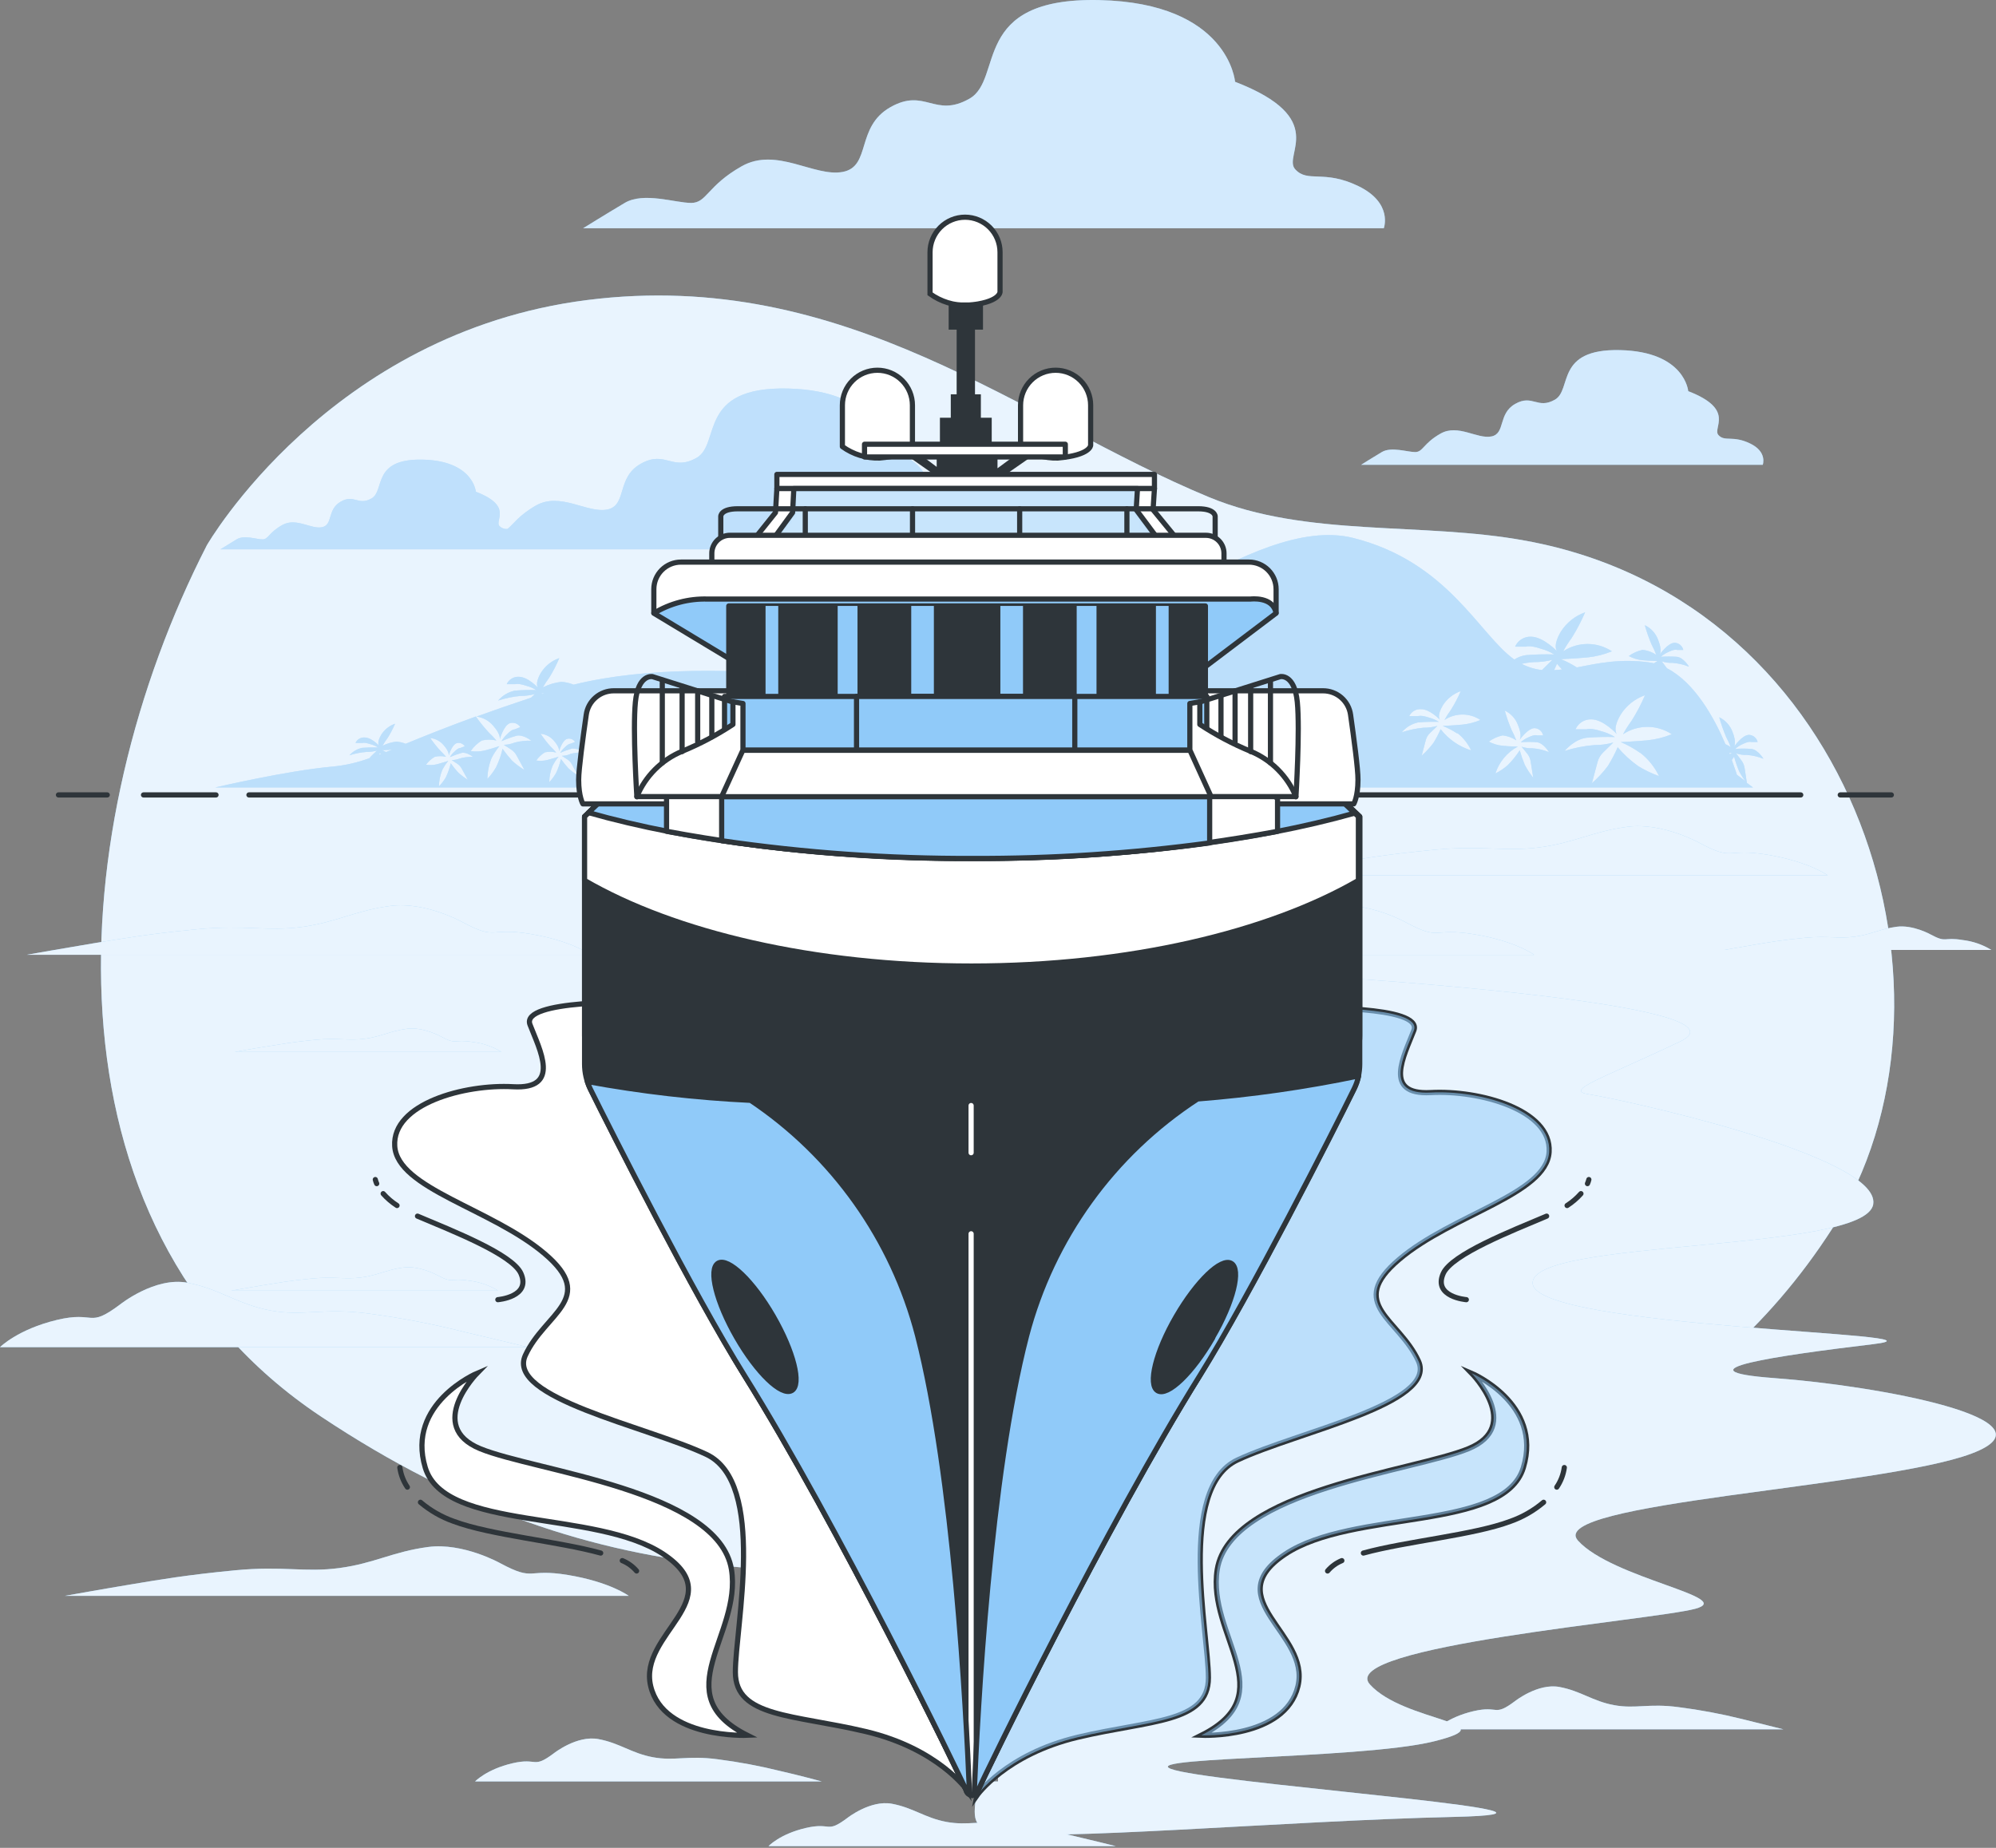 <svg xmlns="http://www.w3.org/2000/svg" width="432" height="400" viewBox="0 0 432 400" fill="none"><rect x="0" y="0" width="432" height="400" fill="#808080" stroke="none"/><path d="M69.42 306.595C131.48 347.945 181.09 341.755 251.7 336.315C322.31 330.875 369.17 308.565 396.57 265.935C428.2 216.695 402.9 130.455 330.34 117.075C307.66 112.875 283 116.445 261.73 107.645C221.14 90.845 183.03 57.885 127.12 64.945C71.21 72.005 44.77 118.035 44.77 118.035C13.77 178.525 7.35 265.245 69.42 306.595Z" fill="#90CAF9"></path><path opacity="0.8" d="M69.42 306.595C131.48 347.945 181.09 341.755 251.7 336.315C322.31 330.875 369.17 308.565 396.57 265.935C428.2 216.695 402.9 130.455 330.34 117.075C307.66 112.875 283 116.445 261.73 107.645C221.14 90.845 183.03 57.885 127.12 64.945C71.21 72.005 44.77 118.035 44.77 118.035C13.77 178.525 7.35 265.245 69.42 306.595Z" fill="white"></path><path d="M384.16 298.325C362.06 296.695 384.98 293.415 405.43 290.965C425.88 288.515 332.54 287.685 331.72 277.855C330.9 268.025 403.79 271.305 405.43 260.665C407.07 250.025 349.73 237.725 344 236.905C338.27 236.085 346.46 233.625 363.66 225.445C380.86 217.265 288.31 211.525 288.31 211.525C288.31 211.525 229.43 208.295 216 214.525V385.635H211.75C210.63 393.215 209.88 395.435 215.45 396.585C226.03 398.745 278.52 394.125 314.55 393.305C350.58 392.485 271.14 386.755 255.55 383.475C239.96 380.195 294.05 381.015 310.4 376.935C326.75 372.855 303.85 372.835 296.48 364.615C289.11 356.395 357.91 350.695 366.92 348.245C375.93 345.795 348.92 341.685 341.53 333.495C334.14 325.305 407.05 322.025 426.7 314.655C446.35 307.285 406.29 299.945 384.16 298.325Z" fill="#90CAF9"></path><path d="M114.77 202.165C105.69 200.655 107.72 203.675 100.15 199.635C100.15 199.635 92.09 195.105 84.48 196.105C76.87 197.105 72.88 199.635 65.32 200.655C57.76 201.675 53.22 200.145 42.65 201.155C32.08 202.165 26.52 203.155 20.46 204.155C14.4 205.155 5.84 206.675 5.84 206.675H127.84C127.84 206.675 123.85 203.675 114.77 202.165Z" fill="#90CAF9"></path><path d="M382.51 185.015C373.43 183.505 375.44 186.525 367.89 182.495C367.89 182.495 359.82 177.965 352.22 178.975C344.62 179.985 340.62 182.495 333.06 183.445C325.5 184.395 320.96 182.945 310.38 183.955C299.8 184.965 294.25 185.955 288.2 186.955C282.15 187.955 273.58 189.485 273.58 189.485H395.58C395.58 189.485 391.57 186.525 382.51 185.015Z" fill="#90CAF9"></path><path d="M122.93 340.935C113.86 339.425 115.88 342.445 108.31 338.405C108.31 338.405 100.25 333.865 92.64 334.875C85.03 335.885 81.05 338.405 73.48 339.425C65.91 340.445 61.38 338.905 50.81 339.925C40.24 340.945 34.68 341.925 28.62 342.925C22.56 343.925 14.07 345.445 14.07 345.445H136.07C136.07 345.445 132.05 342.445 122.93 340.935Z" fill="#90CAF9"></path><path d="M100.57 288.345C93.727 286.607 86.789 285.272 79.79 284.345C69.87 283.015 65.63 285.005 58.52 283.675C51.41 282.345 47.66 279.035 40.61 277.675C33.56 276.315 26 282.365 26 282.365C18.91 287.675 20.8 283.685 12.31 285.725C3.82 287.765 0 291.615 0 291.615H114.26C114.26 291.615 106.24 289.665 100.57 288.345Z" fill="#90CAF9"></path><path d="M169 383.395C164.494 382.274 159.926 381.416 155.32 380.825C148.8 379.945 146.01 381.255 141.32 380.385C136.63 379.515 134.17 377.325 129.51 376.455C124.85 375.585 119.89 379.515 119.89 379.515C115.23 383.005 116.47 380.385 110.89 381.695C105.31 383.005 102.82 385.625 102.82 385.625H177.87C177.87 385.625 172.65 384.215 169 383.395Z" fill="#90CAF9"></path><path d="M218.85 394.825C212.32 393.945 209.53 395.255 204.85 394.385C200.17 393.515 197.69 391.325 193.04 390.455C188.39 389.585 183.41 393.515 183.41 393.515C178.75 397.005 180.05 394.385 174.41 395.695C168.77 397.005 166.34 399.625 166.34 399.625H241.49C241.49 399.625 236.2 398.315 232.49 397.445C227.998 396.307 223.444 395.432 218.85 394.825Z" fill="#90CAF9"></path><path d="M363.32 369.545C356.81 368.665 354.01 369.975 349.32 369.105C344.63 368.235 342.18 366.045 337.52 365.175C332.86 364.305 327.9 368.235 327.9 368.235C323.24 371.725 324.48 369.105 318.9 370.415C313.32 371.725 310.83 374.345 310.83 374.345H386L377 372.105C372.493 370.988 367.926 370.133 363.32 369.545Z" fill="#90CAF9"></path><path d="M216 206.695H332.06C332.06 206.695 328.06 203.695 318.96 202.225C309.86 200.755 311.9 203.735 304.34 199.695C304.34 199.695 296.27 195.155 288.67 196.165C281.07 197.175 277.07 199.695 269.52 200.705C261.97 201.715 257.42 200.205 246.83 201.215C236.24 202.225 230.7 203.215 224.65 204.215C221.92 204.665 218.65 205.215 215.96 205.695L216 206.695Z" fill="#90CAF9"></path><path d="M390.62 203.005C385.62 203.485 382.98 203.955 380.11 204.435C377.24 204.915 373.19 205.635 373.19 205.635H431C429.108 204.475 426.985 203.742 424.78 203.485C420.48 202.765 421.42 204.205 417.85 202.285C417.85 202.285 414.04 200.135 410.46 200.615C406.88 201.095 404.97 202.285 401.39 202.765C397.81 203.245 395.66 202.525 390.62 203.005Z" fill="#90CAF9"></path><path d="M94.67 276.055C94.67 276.055 90.86 273.905 87.28 274.375C83.7 274.845 81.78 276.055 78.2 276.525C74.62 276.995 72.47 276.285 67.45 276.765C62.43 277.245 59.82 277.765 56.95 278.205L50 279.385H107.8C105.91 278.227 103.791 277.493 101.59 277.235C97.35 276.525 98.26 277.955 94.67 276.055Z" fill="#90CAF9"></path><path d="M102.35 225.565C98.05 224.855 99 226.285 95.44 224.375C95.44 224.375 91.61 222.225 88.04 222.705C84.47 223.185 82.54 224.375 78.96 224.855C75.38 225.335 73.23 224.605 68.21 225.085C63.19 225.565 60.58 226.085 57.71 226.525C54.84 226.965 50.78 227.715 50.78 227.715H108.54C106.656 226.56 104.545 225.827 102.35 225.565Z" fill="#90CAF9"></path><g opacity="0.8"><path d="M384.16 298.325C362.06 296.695 384.98 293.415 405.43 290.965C425.88 288.515 332.54 287.685 331.72 277.855C330.9 268.025 403.79 271.305 405.43 260.665C407.07 250.025 349.73 237.725 344 236.905C338.27 236.085 346.46 233.625 363.66 225.445C380.86 217.265 288.31 211.525 288.31 211.525C288.31 211.525 229.43 208.295 216 214.525V385.635H211.75C210.63 393.215 209.88 395.435 215.45 396.585C226.03 398.745 278.52 394.125 314.55 393.305C350.58 392.485 271.14 386.755 255.55 383.475C239.96 380.195 294.05 381.015 310.4 376.935C326.75 372.855 303.85 372.835 296.48 364.615C289.11 356.395 357.91 350.695 366.92 348.245C375.93 345.795 348.92 341.685 341.53 333.495C334.14 325.305 407.05 322.025 426.7 314.655C446.35 307.285 406.29 299.945 384.16 298.325Z" fill="white"></path><path d="M114.77 202.165C105.69 200.655 107.72 203.675 100.15 199.635C100.15 199.635 92.09 195.105 84.48 196.105C76.87 197.105 72.88 199.635 65.32 200.655C57.76 201.675 53.22 200.145 42.65 201.155C32.08 202.165 26.52 203.155 20.46 204.155C14.4 205.155 5.84 206.675 5.84 206.675H127.84C127.84 206.675 123.85 203.675 114.77 202.165Z" fill="white"></path><path d="M382.51 185.015C373.43 183.505 375.44 186.525 367.89 182.495C367.89 182.495 359.82 177.965 352.22 178.975C344.62 179.985 340.62 182.495 333.06 183.445C325.5 184.395 320.96 182.945 310.38 183.955C299.8 184.965 294.25 185.955 288.2 186.955C282.15 187.955 273.58 189.485 273.58 189.485H395.58C395.58 189.485 391.57 186.525 382.51 185.015Z" fill="white"></path><path d="M122.93 340.935C113.86 339.425 115.88 342.445 108.31 338.405C108.31 338.405 100.25 333.865 92.64 334.875C85.03 335.885 81.05 338.405 73.48 339.425C65.91 340.445 61.38 338.905 50.81 339.925C40.24 340.945 34.68 341.925 28.62 342.925C22.56 343.925 14.07 345.445 14.07 345.445H136.07C136.07 345.445 132.05 342.445 122.93 340.935Z" fill="white"></path><path d="M100.57 288.345C93.727 286.607 86.789 285.272 79.79 284.345C69.87 283.015 65.63 285.005 58.52 283.675C51.41 282.345 47.66 279.035 40.61 277.675C33.56 276.315 26 282.365 26 282.365C18.91 287.675 20.8 283.685 12.31 285.725C3.82 287.765 0 291.615 0 291.615H114.26C114.26 291.615 106.24 289.665 100.57 288.345Z" fill="white"></path><path d="M169 383.395C164.494 382.274 159.926 381.416 155.32 380.825C148.8 379.945 146.01 381.255 141.32 380.385C136.63 379.515 134.17 377.325 129.51 376.455C124.85 375.585 119.89 379.515 119.89 379.515C115.23 383.005 116.47 380.385 110.89 381.695C105.31 383.005 102.82 385.625 102.82 385.625H177.87C177.87 385.625 172.65 384.215 169 383.395Z" fill="white"></path><path d="M218.85 394.825C212.32 393.945 209.53 395.255 204.85 394.385C200.17 393.515 197.69 391.325 193.04 390.455C188.39 389.585 183.41 393.515 183.41 393.515C178.75 397.005 180.05 394.385 174.41 395.695C168.77 397.005 166.34 399.625 166.34 399.625H241.49C241.49 399.625 236.2 398.315 232.49 397.445C227.998 396.307 223.444 395.432 218.85 394.825Z" fill="white"></path><path d="M363.32 369.545C356.81 368.665 354.01 369.975 349.32 369.105C344.63 368.235 342.18 366.045 337.52 365.175C332.86 364.305 327.9 368.235 327.9 368.235C323.24 371.725 324.48 369.105 318.9 370.415C313.32 371.725 310.83 374.345 310.83 374.345H386L377 372.105C372.493 370.988 367.926 370.133 363.32 369.545Z" fill="white"></path><path d="M216 206.695H332.06C332.06 206.695 328.06 203.695 318.96 202.225C309.86 200.755 311.9 203.735 304.34 199.695C304.34 199.695 296.27 195.155 288.67 196.165C281.07 197.175 277.07 199.695 269.52 200.705C261.97 201.715 257.42 200.205 246.83 201.215C236.24 202.225 230.7 203.215 224.65 204.215C221.92 204.665 218.65 205.215 215.96 205.695L216 206.695Z" fill="white"></path><path d="M390.62 203.005C385.62 203.485 382.98 203.955 380.11 204.435C377.24 204.915 373.19 205.635 373.19 205.635H431C429.108 204.475 426.985 203.742 424.78 203.485C420.48 202.765 421.42 204.205 417.85 202.285C417.85 202.285 414.04 200.135 410.46 200.615C406.88 201.095 404.97 202.285 401.39 202.765C397.81 203.245 395.66 202.525 390.62 203.005Z" fill="white"></path><path d="M94.67 276.055C94.67 276.055 90.86 273.905 87.28 274.375C83.7 274.845 81.78 276.055 78.2 276.525C74.62 276.995 72.47 276.285 67.45 276.765C62.43 277.245 59.82 277.765 56.95 278.205L50 279.385H107.8C105.91 278.227 103.791 277.493 101.59 277.235C97.35 276.525 98.26 277.955 94.67 276.055Z" fill="white"></path><path d="M102.35 225.565C98.05 224.855 99 226.285 95.44 224.375C95.44 224.375 91.61 222.225 88.04 222.705C84.47 223.185 82.54 224.375 78.96 224.855C75.38 225.335 73.23 224.605 68.21 225.085C63.19 225.565 60.58 226.085 57.71 226.525C54.84 226.965 50.78 227.715 50.78 227.715H108.54C106.656 226.56 104.545 225.827 102.35 225.565Z" fill="white"></path></g><path d="M377.59 166.265C377.506 165.687 377.283 165.138 376.94 164.665L375.75 163.075C376.496 163.332 377.283 163.448 378.07 163.415C379.307 163.504 380.522 163.787 381.67 164.255C381.67 164.255 380.5 162.255 379.02 162.115C377.869 162.025 376.712 162.025 375.56 162.115C376.057 161.66 376.628 161.294 377.25 161.035C378.62 160.375 379.07 160.625 379.07 160.625H380.41C380.311 160.194 380.072 159.809 379.73 159.528C379.388 159.248 378.962 159.088 378.52 159.075C377.03 159.125 375.3 161.645 375.3 161.645C375.3 161.645 375.93 160.805 374.97 158.425C374.458 157.041 373.43 155.908 372.1 155.265C372.504 156.709 372.998 158.125 373.58 159.505C373.965 160.218 374.299 160.956 374.58 161.715C374.217 161.476 373.836 161.266 373.44 161.085C371.03 155.425 366.81 147.745 360.78 144.655L359.66 143.155C360.399 143.409 361.18 143.521 361.96 143.485C363.197 143.574 364.412 143.857 365.56 144.325C365.56 144.325 364.4 142.325 362.91 142.175C361.762 142.095 360.609 142.095 359.46 142.175C359.961 141.723 360.536 141.361 361.16 141.105C362.52 140.435 362.96 140.695 362.96 140.695H364.32C364.223 140.263 363.984 139.874 363.642 139.592C363.3 139.31 362.874 139.149 362.43 139.135C360.93 139.185 359.2 141.715 359.2 141.715C359.2 141.715 359.83 140.865 358.87 138.495C358.363 137.104 357.328 135.969 355.99 135.335C356.389 136.767 356.884 138.17 357.47 139.535C357.851 140.25 358.185 140.988 358.47 141.745C357.588 141.155 356.576 140.787 355.52 140.675C354.436 140.903 353.413 141.36 352.52 142.015C353.451 142.51 354.471 142.816 355.52 142.915C357.16 143.055 358.74 143.085 358.74 143.085C358.48 143.235 358.21 143.405 357.96 143.585C357.64 143.515 357.32 143.445 356.96 143.395C350.64 142.495 345.67 143.625 341.28 144.475C340.184 143.775 339.026 143.176 337.82 142.685C337.82 142.685 340.7 142.575 343.6 142.305C345.412 142.123 347.187 141.678 348.87 140.985C347.306 139.954 345.474 139.404 343.6 139.404C341.727 139.404 339.894 139.954 338.33 140.985C338.873 139.975 339.488 139.006 340.17 138.085C341.28 136.317 342.25 134.465 343.07 132.545C340.888 133.317 339.031 134.805 337.8 136.765C335.95 139.925 337.01 140.985 337.01 140.985C337.01 140.985 334 137.825 331.35 137.825C330.629 137.797 329.915 137.987 329.303 138.371C328.691 138.754 328.209 139.314 327.92 139.975H330.29C330.29 139.975 331.09 139.615 333.46 140.415C334.492 140.679 335.477 141.101 336.38 141.665C334.349 141.605 332.316 141.656 330.29 141.815C329.383 141.937 328.515 142.262 327.75 142.765C320.14 137.395 313.44 121.595 292.82 116.435C271.18 111.075 238.07 142.435 217.98 147.105C198.98 151.345 156.88 140.175 124.15 148.205C123.308 147.863 122.417 147.657 121.51 147.595C120.117 147.75 118.762 148.153 117.51 148.785C117.924 148.041 118.389 147.326 118.9 146.645C119.725 145.307 120.444 143.906 121.05 142.455C119.385 143.034 117.971 144.172 117.05 145.675C115.65 148.065 116.45 148.895 116.45 148.895C116.45 148.895 114.3 146.505 112.26 146.505C111.718 146.481 111.18 146.62 110.718 146.906C110.256 147.191 109.891 147.609 109.67 148.105H111.46C111.46 148.105 112.07 147.835 113.86 148.435C114.638 148.631 115.381 148.949 116.06 149.375C114.526 149.335 112.991 149.375 111.46 149.495C110.04 149.783 108.758 150.54 107.82 151.645C109.391 151.132 111.015 150.797 112.66 150.645C113.708 150.654 114.751 150.516 115.76 150.235L114.94 151.025C110.47 152.515 106.57 153.865 103.13 155.115C104.549 155.301 105.845 156.015 106.76 157.115C108.48 159.065 108.17 160.065 108.17 160.065C108.17 160.065 108.95 157.115 110.32 156.555C110.741 156.423 111.194 156.434 111.608 156.586C112.022 156.738 112.375 157.022 112.61 157.395L111.37 157.895C111.37 157.895 110.86 157.795 109.8 158.895C109.3 159.339 108.878 159.863 108.55 160.445C109.598 159.977 110.677 159.582 111.78 159.265C113.23 158.915 115 160.345 115 160.345C113.759 160.29 112.517 160.432 111.32 160.765C110.595 161.058 109.822 161.214 109.04 161.225L110.69 162.295C111.174 162.626 111.566 163.073 111.83 163.595L113.51 166.675C112.558 166.096 111.664 165.427 110.84 164.675C110.101 163.856 109.41 162.995 108.77 162.095C108.453 163.478 107.98 164.82 107.36 166.095C106.839 167.004 106.212 167.846 105.49 168.605C105.509 167.048 105.821 165.507 106.41 164.065C106.875 163.151 107.442 162.292 108.1 161.505C108.1 161.505 106.56 162.025 104.96 162.445C103.953 162.697 102.906 162.744 101.88 162.585C102.508 161.659 103.326 160.879 104.28 160.295C105.319 160.045 106.402 160.045 107.44 160.295C106.923 159.679 106.369 159.094 105.78 158.545C104.772 157.461 103.84 156.308 102.99 155.095C96.38 157.505 91.57 159.455 87.79 161.005C87.154 160.741 86.478 160.586 85.79 160.545C84.745 160.657 83.728 160.959 82.79 161.435C83.111 160.866 83.468 160.318 83.86 159.795C84.491 158.796 85.042 157.75 85.51 156.665C84.264 157.092 83.204 157.936 82.51 159.055C81.44 160.835 82.06 161.435 82.06 161.435C82.06 161.435 80.42 159.645 78.94 159.645C78.525 159.61 78.108 159.706 77.749 159.92C77.391 160.133 77.108 160.453 76.94 160.835H78.37C78.37 160.835 78.82 160.635 80.16 161.085C80.744 161.234 81.301 161.474 81.81 161.795C80.663 161.765 79.515 161.795 78.37 161.885C77.31 162.112 76.352 162.677 75.64 163.495C76.815 163.117 78.03 162.875 79.26 162.775C80.044 162.785 80.825 162.684 81.58 162.475L80.35 163.665C80.212 163.796 80.091 163.944 79.99 164.105C77.362 165.084 74.614 165.706 71.82 165.955C61.9 166.855 46.57 170.465 46.57 170.465H379.42L378.08 169.465L377.59 166.265ZM84.87 162.265L83.56 162.785C83.02 162.515 82.68 162.385 82.68 162.385C82.68 162.385 83.68 162.385 84.87 162.265ZM82.23 162.985L82.44 163.225L82.05 163.375C82.16 163.165 82.23 162.985 82.23 162.985ZM99.54 164.175C98.978 164.405 98.378 164.527 97.77 164.535L99.05 165.385C99.419 165.644 99.721 165.987 99.93 166.385L101.24 168.775C100.499 168.331 99.805 167.812 99.17 167.225C98.59 166.595 98.052 165.927 97.56 165.225C97.312 166.285 96.95 167.314 96.48 168.295C96.066 168.996 95.57 169.644 95 170.225C95.016 169.018 95.257 167.824 95.71 166.705C96.069 165.991 96.508 165.319 97.02 164.705C97.02 164.705 95.82 165.105 94.6 165.435C93.814 165.623 92.999 165.657 92.2 165.535C92.705 164.837 93.353 164.254 94.1 163.825C94.903 163.635 95.738 163.635 96.54 163.825C96.14 163.348 95.712 162.894 95.26 162.465C94.489 161.607 93.771 160.702 93.11 159.755C94.25 159.874 95.298 160.434 96.03 161.315C97.36 162.825 97.11 163.615 97.11 163.615C97.11 163.615 97.72 161.325 98.8 160.885C99.13 160.784 99.484 160.793 99.807 160.912C100.131 161.032 100.406 161.254 100.59 161.545L99.59 161.925C99.59 161.925 99.19 161.855 98.37 162.695C97.972 163.036 97.634 163.442 97.37 163.895C98.188 163.533 99.03 163.229 99.89 162.985C100.97 162.715 102.37 163.835 102.37 163.835C101.394 163.805 100.419 163.927 99.48 164.195L99.54 164.175ZM117.15 150.085H117.82L117.41 150.215L117.15 150.085ZM123.39 163.245C122.825 163.476 122.221 163.602 121.61 163.615L122.9 164.465C123.274 164.719 123.577 165.063 123.78 165.465L125.08 167.855C124.34 167.405 123.647 166.883 123.01 166.295C122.436 165.66 121.898 164.992 121.4 164.295C121.158 165.358 120.799 166.391 120.33 167.375C119.923 168.076 119.437 168.727 118.88 169.315C118.89 168.107 119.131 166.913 119.59 165.795C119.949 165.081 120.389 164.41 120.9 163.795C120.9 163.795 119.7 164.195 118.46 164.515C117.678 164.707 116.867 164.744 116.07 164.625C116.558 163.907 117.196 163.303 117.94 162.855C118.746 162.677 119.583 162.694 120.38 162.905C119.988 162.424 119.564 161.969 119.11 161.545C118.344 160.69 117.639 159.781 117 158.825C118.14 158.944 119.188 159.504 119.92 160.385C121.24 161.895 120.99 162.675 120.99 162.675C120.99 162.675 121.6 160.385 122.69 159.955C123.017 159.855 123.368 159.864 123.689 159.982C124.011 160.099 124.285 160.318 124.47 160.605L123.47 160.995C123.47 160.995 123.09 160.925 122.26 161.755C121.867 162.105 121.53 162.513 121.26 162.965C122.076 162.595 122.918 162.288 123.78 162.045C124.689 161.998 125.58 162.303 126.27 162.895C125.293 162.851 124.315 162.959 123.37 163.215L123.39 163.245ZM337 143.705C337 143.705 337.44 144.235 338.07 144.915C337.49 144.985 336.91 145.025 336.36 145.055C336.74 144.265 336.99 143.685 336.99 143.685L337 143.705ZM332 143.325C333.35 143.334 334.695 143.166 336 142.825L333.8 144.975L333.73 145.045C332.198 144.867 330.711 144.413 329.34 143.705C330.161 143.511 330.998 143.39 331.84 143.345L332 143.325ZM315.48 158.725C316.727 159.72 317.726 160.99 318.4 162.435C315.784 161.614 313.481 160.012 311.8 157.845C311.348 158.883 310.82 159.886 310.22 160.845C309.473 161.834 308.629 162.745 307.7 163.565L308.58 160.235C308.733 159.644 309.048 159.107 309.49 158.685L311.11 157.135C310.133 157.403 309.123 157.534 308.11 157.525C306.501 157.677 304.913 158.012 303.38 158.525C304.291 157.433 305.54 156.676 306.93 156.375C308.424 156.256 309.923 156.216 311.42 156.255C310.758 155.841 310.036 155.531 309.28 155.335C307.53 154.745 306.93 155.015 306.93 155.015H305C305.228 154.533 305.596 154.132 306.057 153.864C306.518 153.596 307.049 153.475 307.58 153.515C309.52 153.515 311.67 155.835 311.67 155.835C311.67 155.835 310.88 155.065 312.25 152.725C313.16 151.277 314.535 150.18 316.15 149.615C315.542 151.033 314.823 152.4 314 153.705C313.493 154.388 313.035 155.107 312.63 155.855C313.783 155.084 315.138 154.672 316.525 154.672C317.912 154.672 319.268 155.084 320.42 155.855C319.18 156.378 317.869 156.715 316.53 156.855C314.38 157.055 312.24 157.135 312.24 157.135C313.334 157.565 314.38 158.108 315.36 158.755L315.48 158.725ZM330.64 163.265C330.985 163.738 331.208 164.287 331.29 164.865L331.83 168.325C331.126 167.461 330.512 166.526 330 165.535C329.576 164.519 329.216 163.477 328.92 162.415C328.159 163.599 327.27 164.695 326.27 165.685C325.474 166.369 324.597 166.953 323.66 167.425C324.462 164.93 326.2 162.843 328.51 161.605C328.51 161.605 326.87 161.605 325.23 161.435C324.18 161.34 323.16 161.034 322.23 160.535C323.124 159.879 324.146 159.419 325.23 159.185C326.281 159.307 327.288 159.673 328.17 160.255C327.885 159.498 327.551 158.76 327.17 158.045C326.58 156.67 326.082 155.257 325.68 153.815C327.011 154.451 328.041 155.582 328.55 156.965C329.55 159.385 328.88 160.185 328.88 160.185C328.88 160.185 330.62 157.675 332.1 157.615C332.545 157.63 332.973 157.792 333.315 158.076C333.657 158.36 333.895 158.751 333.99 159.185H332.65C332.65 159.185 332.21 158.925 330.83 159.595C330.211 159.855 329.64 160.217 329.14 160.665C330.292 160.575 331.449 160.575 332.6 160.665C334.08 160.815 335.25 162.815 335.25 162.815C334.102 162.347 332.887 162.064 331.65 161.975C330.863 162.006 330.077 161.895 329.33 161.645L330.64 163.265ZM355.06 162.995C356.762 164.331 358.131 166.042 359.06 167.995C357.493 167.436 355.989 166.715 354.57 165.845C352.923 164.672 351.428 163.298 350.12 161.755C349.508 163.171 348.789 164.538 347.97 165.845C346.955 167.191 345.805 168.431 344.54 169.545L345.74 165.035C345.942 164.218 346.368 163.474 346.97 162.885L349.17 160.735C347.836 161.108 346.456 161.294 345.07 161.285C342.882 161.457 340.72 161.883 338.63 162.555C338.63 162.555 340.77 159.965 343.45 159.695C345.473 159.535 347.502 159.485 349.53 159.545C348.629 158.985 347.648 158.563 346.62 158.295C344.24 157.505 343.39 157.865 343.39 157.865H341C341.287 157.204 341.766 156.644 342.377 156.26C342.987 155.876 343.7 155.686 344.42 155.715C347.06 155.715 349.96 158.935 349.96 158.935C349.96 158.935 348.89 157.865 350.75 154.715C351.977 152.747 353.84 151.258 356.03 150.495C355.21 152.417 354.237 154.27 353.12 156.035C352.441 156.959 351.826 157.928 351.28 158.935C352.844 157.899 354.679 157.346 356.555 157.346C358.432 157.346 360.266 157.899 361.83 158.935C360.146 159.627 358.371 160.072 356.56 160.255C353.66 160.515 350.78 160.635 350.78 160.635C352.258 161.257 353.663 162.038 354.97 162.965L355.06 162.995ZM374.86 162.995L374.38 163.285C374.364 163.177 374.323 163.075 374.26 162.985L374.86 162.995ZM374.86 164.475L375.32 163.795C375.611 164.863 375.968 165.912 376.39 166.935C376.778 167.688 377.233 168.404 377.75 169.075L375.92 167.705C375.92 167.705 375.53 166.455 374.81 164.495L374.86 164.475Z" fill="#90CAF9"></path><path opacity="0.4" d="M377.59 166.265C377.506 165.687 377.283 165.138 376.94 164.665L375.75 163.075C376.496 163.332 377.283 163.448 378.07 163.415C379.307 163.504 380.522 163.787 381.67 164.255C381.67 164.255 380.5 162.255 379.02 162.115C377.869 162.025 376.712 162.025 375.56 162.115C376.057 161.66 376.628 161.294 377.25 161.035C378.62 160.375 379.07 160.625 379.07 160.625H380.41C380.311 160.194 380.072 159.809 379.73 159.528C379.388 159.248 378.962 159.088 378.52 159.075C377.03 159.125 375.3 161.645 375.3 161.645C375.3 161.645 375.93 160.805 374.97 158.425C374.458 157.041 373.43 155.908 372.1 155.265C372.504 156.709 372.998 158.125 373.58 159.505C373.965 160.218 374.299 160.956 374.58 161.715C374.217 161.476 373.836 161.266 373.44 161.085C371.03 155.425 366.81 147.745 360.78 144.655L359.66 143.155C360.399 143.409 361.18 143.521 361.96 143.485C363.197 143.574 364.412 143.857 365.56 144.325C365.56 144.325 364.4 142.325 362.91 142.175C361.762 142.095 360.609 142.095 359.46 142.175C359.961 141.723 360.536 141.361 361.16 141.105C362.52 140.435 362.96 140.695 362.96 140.695H364.32C364.223 140.263 363.984 139.874 363.642 139.592C363.3 139.31 362.874 139.149 362.43 139.135C360.93 139.185 359.2 141.715 359.2 141.715C359.2 141.715 359.83 140.865 358.87 138.495C358.363 137.104 357.328 135.969 355.99 135.335C356.389 136.767 356.884 138.17 357.47 139.535C357.851 140.25 358.185 140.988 358.47 141.745C357.588 141.155 356.576 140.787 355.52 140.675C354.436 140.903 353.413 141.36 352.52 142.015C353.451 142.51 354.471 142.816 355.52 142.915C357.16 143.055 358.74 143.085 358.74 143.085C358.48 143.235 358.21 143.405 357.96 143.585C357.64 143.515 357.32 143.445 356.96 143.395C350.64 142.495 345.67 143.625 341.28 144.475C340.184 143.775 339.026 143.176 337.82 142.685C337.82 142.685 340.7 142.575 343.6 142.305C345.412 142.123 347.187 141.678 348.87 140.985C347.306 139.954 345.474 139.404 343.6 139.404C341.727 139.404 339.894 139.954 338.33 140.985C338.873 139.975 339.488 139.006 340.17 138.085C341.28 136.317 342.25 134.465 343.07 132.545C340.888 133.317 339.031 134.805 337.8 136.765C335.95 139.925 337.01 140.985 337.01 140.985C337.01 140.985 334 137.825 331.35 137.825C330.629 137.797 329.915 137.987 329.303 138.371C328.691 138.754 328.209 139.314 327.92 139.975H330.29C330.29 139.975 331.09 139.615 333.46 140.415C334.492 140.679 335.477 141.101 336.38 141.665C334.349 141.605 332.316 141.656 330.29 141.815C329.383 141.937 328.515 142.262 327.75 142.765C320.14 137.395 313.44 121.595 292.82 116.435C271.18 111.075 238.07 142.435 217.98 147.105C198.98 151.345 156.88 140.175 124.15 148.205C123.308 147.863 122.417 147.657 121.51 147.595C120.117 147.75 118.762 148.153 117.51 148.785C117.924 148.041 118.389 147.326 118.9 146.645C119.725 145.307 120.444 143.906 121.05 142.455C119.385 143.034 117.971 144.172 117.05 145.675C115.65 148.065 116.45 148.895 116.45 148.895C116.45 148.895 114.3 146.505 112.26 146.505C111.718 146.481 111.18 146.62 110.718 146.906C110.256 147.191 109.891 147.609 109.67 148.105H111.46C111.46 148.105 112.07 147.835 113.86 148.435C114.638 148.631 115.381 148.949 116.06 149.375C114.526 149.335 112.991 149.375 111.46 149.495C110.04 149.783 108.758 150.54 107.82 151.645C109.391 151.132 111.015 150.797 112.66 150.645C113.708 150.654 114.751 150.516 115.76 150.235L114.94 151.025C110.47 152.515 106.57 153.865 103.13 155.115C104.549 155.301 105.845 156.015 106.76 157.115C108.48 159.065 108.17 160.065 108.17 160.065C108.17 160.065 108.95 157.115 110.32 156.555C110.741 156.423 111.194 156.434 111.608 156.586C112.022 156.738 112.375 157.022 112.61 157.395L111.37 157.895C111.37 157.895 110.86 157.795 109.8 158.895C109.3 159.339 108.878 159.863 108.55 160.445C109.598 159.977 110.677 159.582 111.78 159.265C113.23 158.915 115 160.345 115 160.345C113.759 160.29 112.517 160.432 111.32 160.765C110.595 161.058 109.822 161.214 109.04 161.225L110.69 162.295C111.174 162.626 111.566 163.073 111.83 163.595L113.51 166.675C112.558 166.096 111.664 165.427 110.84 164.675C110.101 163.856 109.41 162.995 108.77 162.095C108.453 163.478 107.98 164.82 107.36 166.095C106.839 167.004 106.212 167.846 105.49 168.605C105.509 167.048 105.821 165.507 106.41 164.065C106.875 163.151 107.442 162.292 108.1 161.505C108.1 161.505 106.56 162.025 104.96 162.445C103.953 162.697 102.906 162.744 101.88 162.585C102.508 161.659 103.326 160.879 104.28 160.295C105.319 160.045 106.402 160.045 107.44 160.295C106.923 159.679 106.369 159.094 105.78 158.545C104.772 157.461 103.84 156.308 102.99 155.095C96.38 157.505 91.57 159.455 87.79 161.005C87.154 160.741 86.478 160.586 85.79 160.545C84.745 160.657 83.728 160.959 82.79 161.435C83.111 160.866 83.468 160.318 83.86 159.795C84.491 158.796 85.042 157.75 85.51 156.665C84.264 157.092 83.204 157.936 82.51 159.055C81.44 160.835 82.06 161.435 82.06 161.435C82.06 161.435 80.42 159.645 78.94 159.645C78.525 159.61 78.108 159.706 77.749 159.92C77.391 160.133 77.108 160.453 76.94 160.835H78.37C78.37 160.835 78.82 160.635 80.16 161.085C80.744 161.234 81.301 161.474 81.81 161.795C80.663 161.765 79.515 161.795 78.37 161.885C77.31 162.112 76.352 162.677 75.64 163.495C76.815 163.117 78.03 162.875 79.26 162.775C80.044 162.785 80.825 162.684 81.58 162.475L80.35 163.665C80.212 163.796 80.091 163.944 79.99 164.105C77.362 165.084 74.614 165.706 71.82 165.955C61.9 166.855 46.57 170.465 46.57 170.465H379.42L378.08 169.465L377.59 166.265ZM84.87 162.265L83.56 162.785C83.02 162.515 82.68 162.385 82.68 162.385C82.68 162.385 83.68 162.385 84.87 162.265ZM82.23 162.985L82.44 163.225L82.05 163.375C82.16 163.165 82.23 162.985 82.23 162.985ZM99.54 164.175C98.978 164.405 98.378 164.527 97.77 164.535L99.05 165.385C99.419 165.644 99.721 165.987 99.93 166.385L101.24 168.775C100.499 168.331 99.805 167.812 99.17 167.225C98.59 166.595 98.052 165.927 97.56 165.225C97.312 166.285 96.95 167.314 96.48 168.295C96.066 168.996 95.57 169.644 95 170.225C95.016 169.018 95.257 167.824 95.71 166.705C96.069 165.991 96.508 165.319 97.02 164.705C97.02 164.705 95.82 165.105 94.6 165.435C93.814 165.623 92.999 165.657 92.2 165.535C92.705 164.837 93.353 164.254 94.1 163.825C94.903 163.635 95.738 163.635 96.54 163.825C96.14 163.348 95.712 162.894 95.26 162.465C94.489 161.607 93.771 160.702 93.11 159.755C94.25 159.874 95.298 160.434 96.03 161.315C97.36 162.825 97.11 163.615 97.11 163.615C97.11 163.615 97.72 161.325 98.8 160.885C99.13 160.784 99.484 160.793 99.807 160.912C100.131 161.032 100.406 161.254 100.59 161.545L99.59 161.925C99.59 161.925 99.19 161.855 98.37 162.695C97.972 163.036 97.634 163.442 97.37 163.895C98.188 163.533 99.03 163.229 99.89 162.985C100.97 162.715 102.37 163.835 102.37 163.835C101.394 163.805 100.419 163.927 99.48 164.195L99.54 164.175ZM117.15 150.085H117.82L117.41 150.215L117.15 150.085ZM123.39 163.245C122.825 163.476 122.221 163.602 121.61 163.615L122.9 164.465C123.274 164.719 123.577 165.063 123.78 165.465L125.08 167.855C124.34 167.405 123.647 166.883 123.01 166.295C122.436 165.66 121.898 164.992 121.4 164.295C121.158 165.358 120.799 166.391 120.33 167.375C119.923 168.076 119.437 168.727 118.88 169.315C118.89 168.107 119.131 166.913 119.59 165.795C119.949 165.081 120.389 164.41 120.9 163.795C120.9 163.795 119.7 164.195 118.46 164.515C117.678 164.707 116.867 164.744 116.07 164.625C116.558 163.907 117.196 163.303 117.94 162.855C118.746 162.677 119.583 162.694 120.38 162.905C119.988 162.424 119.564 161.969 119.11 161.545C118.344 160.69 117.639 159.781 117 158.825C118.14 158.944 119.188 159.504 119.92 160.385C121.24 161.895 120.99 162.675 120.99 162.675C120.99 162.675 121.6 160.385 122.69 159.955C123.017 159.855 123.368 159.864 123.689 159.982C124.011 160.099 124.285 160.318 124.47 160.605L123.47 160.995C123.47 160.995 123.09 160.925 122.26 161.755C121.867 162.105 121.53 162.513 121.26 162.965C122.076 162.595 122.918 162.288 123.78 162.045C124.689 161.998 125.58 162.303 126.27 162.895C125.293 162.851 124.315 162.959 123.37 163.215L123.39 163.245ZM337 143.705C337 143.705 337.44 144.235 338.07 144.915C337.49 144.985 336.91 145.025 336.36 145.055C336.74 144.265 336.99 143.685 336.99 143.685L337 143.705ZM332 143.325C333.35 143.334 334.695 143.166 336 142.825L333.8 144.975L333.73 145.045C332.198 144.867 330.711 144.413 329.34 143.705C330.161 143.511 330.998 143.39 331.84 143.345L332 143.325ZM315.48 158.725C316.727 159.72 317.726 160.99 318.4 162.435C315.784 161.614 313.481 160.012 311.8 157.845C311.348 158.883 310.82 159.886 310.22 160.845C309.473 161.834 308.629 162.745 307.7 163.565L308.58 160.235C308.733 159.644 309.048 159.107 309.49 158.685L311.11 157.135C310.133 157.403 309.123 157.534 308.11 157.525C306.501 157.677 304.913 158.012 303.38 158.525C304.291 157.433 305.54 156.676 306.93 156.375C308.424 156.256 309.923 156.216 311.42 156.255C310.758 155.841 310.036 155.531 309.28 155.335C307.53 154.745 306.93 155.015 306.93 155.015H305C305.228 154.533 305.596 154.132 306.057 153.864C306.518 153.596 307.049 153.475 307.58 153.515C309.52 153.515 311.67 155.835 311.67 155.835C311.67 155.835 310.88 155.065 312.25 152.725C313.16 151.277 314.535 150.18 316.15 149.615C315.542 151.033 314.823 152.4 314 153.705C313.493 154.388 313.035 155.107 312.63 155.855C313.783 155.084 315.138 154.672 316.525 154.672C317.912 154.672 319.268 155.084 320.42 155.855C319.18 156.378 317.869 156.715 316.53 156.855C314.38 157.055 312.24 157.135 312.24 157.135C313.334 157.565 314.38 158.108 315.36 158.755L315.48 158.725ZM330.64 163.265C330.985 163.738 331.208 164.287 331.29 164.865L331.83 168.325C331.126 167.461 330.512 166.526 330 165.535C329.576 164.519 329.216 163.477 328.92 162.415C328.159 163.599 327.27 164.695 326.27 165.685C325.474 166.369 324.597 166.953 323.66 167.425C324.462 164.93 326.2 162.843 328.51 161.605C328.51 161.605 326.87 161.605 325.23 161.435C324.18 161.34 323.16 161.034 322.23 160.535C323.124 159.879 324.146 159.419 325.23 159.185C326.281 159.307 327.288 159.673 328.17 160.255C327.885 159.498 327.551 158.76 327.17 158.045C326.58 156.67 326.082 155.257 325.68 153.815C327.011 154.451 328.041 155.582 328.55 156.965C329.55 159.385 328.88 160.185 328.88 160.185C328.88 160.185 330.62 157.675 332.1 157.615C332.545 157.63 332.973 157.792 333.315 158.076C333.657 158.36 333.895 158.751 333.99 159.185H332.65C332.65 159.185 332.21 158.925 330.83 159.595C330.211 159.855 329.64 160.217 329.14 160.665C330.292 160.575 331.449 160.575 332.6 160.665C334.08 160.815 335.25 162.815 335.25 162.815C334.102 162.347 332.887 162.064 331.65 161.975C330.863 162.006 330.077 161.895 329.33 161.645L330.64 163.265ZM355.06 162.995C356.762 164.331 358.131 166.042 359.06 167.995C357.493 167.436 355.989 166.715 354.57 165.845C352.923 164.672 351.428 163.298 350.12 161.755C349.508 163.171 348.789 164.538 347.97 165.845C346.955 167.191 345.805 168.431 344.54 169.545L345.74 165.035C345.942 164.218 346.368 163.474 346.97 162.885L349.17 160.735C347.836 161.108 346.456 161.294 345.07 161.285C342.882 161.457 340.72 161.883 338.63 162.555C338.63 162.555 340.77 159.965 343.45 159.695C345.473 159.535 347.502 159.485 349.53 159.545C348.629 158.985 347.648 158.563 346.62 158.295C344.24 157.505 343.39 157.865 343.39 157.865H341C341.287 157.204 341.766 156.644 342.377 156.26C342.987 155.876 343.7 155.686 344.42 155.715C347.06 155.715 349.96 158.935 349.96 158.935C349.96 158.935 348.89 157.865 350.75 154.715C351.977 152.747 353.84 151.258 356.03 150.495C355.21 152.417 354.237 154.27 353.12 156.035C352.441 156.959 351.826 157.928 351.28 158.935C352.844 157.899 354.679 157.346 356.555 157.346C358.432 157.346 360.266 157.899 361.83 158.935C360.146 159.627 358.371 160.072 356.56 160.255C353.66 160.515 350.78 160.635 350.78 160.635C352.258 161.257 353.663 162.038 354.97 162.965L355.06 162.995ZM374.86 162.995L374.38 163.285C374.364 163.177 374.323 163.075 374.26 162.985L374.86 162.995ZM374.86 164.475L375.32 163.795C375.611 164.863 375.968 165.912 376.39 166.935C376.778 167.688 377.233 168.404 377.75 169.075L375.92 167.705C375.92 167.705 375.53 166.455 374.81 164.495L374.86 164.475Z" fill="white"></path><path d="M378.79 96.005C375.01 94.165 373.29 95.705 371.92 94.165C370.55 92.625 375.7 88.645 365.39 84.675C365.39 84.675 364.71 76.105 350.62 75.785C336.53 75.465 340.31 84.365 336.53 86.515C332.75 88.665 331.72 85.285 327.94 87.425C324.16 89.565 325.88 93.855 322.79 94.475C319.7 95.095 315.58 91.715 311.79 93.855C308 95.995 308 97.855 306.29 97.855C304.58 97.855 301.13 96.635 299.07 97.855C297.01 99.075 294.59 100.615 294.59 100.615H381.52C381.52 100.615 382.57 97.825 378.79 96.005Z" fill="#90CAF9"></path><path d="M210.18 112.515C204.86 109.935 202.46 112.085 200.52 109.935C198.58 107.785 205.84 102.185 191.34 96.585C191.34 96.585 190.34 84.585 170.57 84.105C150.8 83.625 156.07 96.105 150.77 99.105C145.47 102.105 144.05 97.375 138.69 100.385C133.33 103.395 135.79 109.435 131.43 110.295C127.07 111.155 121.29 106.425 115.98 109.435C112.11 111.675 111.06 113.585 109.84 114.495C109.522 114.529 109.2 114.491 108.899 114.384C108.598 114.276 108.325 114.103 108.1 113.875C106.98 112.675 111.1 109.555 102.99 106.445C102.99 106.445 102.45 99.725 91.43 99.495C80.41 99.265 83.36 106.205 80.43 107.885C77.5 109.565 76.67 106.885 73.72 108.605C70.77 110.325 72.1 113.605 69.72 114.115C67.34 114.625 64.12 111.965 61.12 113.635C58.12 115.305 58.12 116.755 56.81 116.755C55.5 116.755 52.81 115.755 51.21 116.755L47.71 118.905H214.1C214.1 118.905 215.5 115.055 210.18 112.515Z" fill="#90CAF9"></path><path d="M294 40.285C286.47 36.625 283.05 39.665 280.31 36.625C277.57 33.585 287.85 25.625 267.31 17.705C267.31 17.705 265.95 0.625 237.89 0.015C209.83 -0.595 217.35 17.095 209.81 21.365C202.27 25.635 200.23 18.925 192.7 23.205C185.17 27.485 188.59 36.005 182.43 37.205C176.27 38.405 168.06 31.725 160.53 35.985C153 40.245 153.01 43.925 149.58 43.925C146.15 43.925 139.32 41.485 135.21 43.925C131.1 46.365 126.21 49.405 126.21 49.405H299.5C299.5 49.405 301.55 43.945 294 40.285Z" fill="#90CAF9"></path><g opacity="0.6"><path d="M378.79 96.005C375.01 94.165 373.29 95.705 371.92 94.165C370.55 92.625 375.7 88.645 365.39 84.675C365.39 84.675 364.71 76.105 350.62 75.785C336.53 75.465 340.31 84.365 336.53 86.515C332.75 88.665 331.72 85.285 327.94 87.425C324.16 89.565 325.88 93.855 322.79 94.475C319.7 95.095 315.58 91.715 311.79 93.855C308 95.995 308 97.855 306.29 97.855C304.58 97.855 301.13 96.635 299.07 97.855C297.01 99.075 294.59 100.615 294.59 100.615H381.52C381.52 100.615 382.57 97.825 378.79 96.005Z" fill="white"></path><path opacity="0.7" d="M210.18 112.515C204.86 109.935 202.46 112.085 200.52 109.935C198.58 107.785 205.84 102.185 191.34 96.585C191.34 96.585 190.34 84.585 170.57 84.105C150.8 83.625 156.07 96.105 150.77 99.105C145.47 102.105 144.05 97.375 138.69 100.385C133.33 103.395 135.79 109.435 131.43 110.295C127.07 111.155 121.29 106.425 115.98 109.435C112.11 111.675 111.06 113.585 109.84 114.495C109.522 114.529 109.2 114.491 108.899 114.384C108.598 114.276 108.325 114.103 108.1 113.875C106.98 112.675 111.1 109.555 102.99 106.445C102.99 106.445 102.45 99.725 91.43 99.495C80.41 99.265 83.36 106.205 80.43 107.885C77.5 109.565 76.67 106.885 73.72 108.605C70.77 110.325 72.1 113.605 69.72 114.115C67.34 114.625 64.12 111.965 61.12 113.635C58.12 115.305 58.12 116.755 56.81 116.755C55.5 116.755 52.81 115.755 51.21 116.755L47.71 118.905H214.1C214.1 118.905 215.5 115.055 210.18 112.515Z" fill="white"></path><path d="M294 40.285C286.47 36.625 283.05 39.665 280.31 36.625C277.57 33.585 287.85 25.625 267.31 17.705C267.31 17.705 265.95 0.625 237.89 0.015C209.83 -0.595 217.35 17.095 209.81 21.365C202.27 25.635 200.23 18.925 192.7 23.205C185.17 27.485 188.59 36.005 182.43 37.205C176.27 38.405 168.06 31.725 160.53 35.985C153 40.245 153.01 43.925 149.58 43.925C146.15 43.925 139.32 41.485 135.21 43.925C131.1 46.365 126.21 49.405 126.21 49.405H299.5C299.5 49.405 301.55 43.945 294 40.285Z" fill="white"></path></g><path d="M398.29 172.075H409.35" stroke="#2E353A" stroke-width="1.119" stroke-linecap="round" stroke-linejoin="round"></path><path d="M53.881 172.075H389.741" stroke="#2E353A" stroke-width="1.119" stroke-linecap="round" stroke-linejoin="round"></path><path d="M31.061 172.075H46.751" stroke="#2E353A" stroke-width="1.119" stroke-linecap="round" stroke-linejoin="round"></path><path d="M12.65 172.075H23.21" stroke="#2E353A" stroke-width="1.119" stroke-linecap="round" stroke-linejoin="round"></path><path d="M209.29 387.495C209.29 387.495 203.07 378.545 187.39 374.825C171.71 371.105 159.16 371.755 159.16 361.965C159.16 352.175 165.96 320.965 152.88 314.825C139.8 308.685 109.49 302.585 113.7 293.395C117.91 284.205 129.37 281.155 117.89 271.395C106.41 261.635 86 257.285 85.43 248.095C84.86 238.905 100.6 234.655 111.05 235.245C121.5 235.835 116.8 227.245 114.71 221.805C112.62 216.365 137.71 216.915 140.85 216.915C143.99 216.915 204.51 361.015 209.29 387.495Z" fill="white" stroke="#2E353A" stroke-width="1.119" stroke-miterlimit="10"></path><path d="M211.4 388.715C211.4 388.715 217.63 379.765 233.31 376.045C248.99 372.325 261.54 372.975 261.54 363.185C261.54 353.395 254.74 322.185 267.82 316.045C280.9 309.905 311.2 303.825 307 294.625C302.8 285.425 291.33 282.375 302.82 272.625C314.31 262.875 334.71 258.545 335.28 249.365C335.85 240.185 320.11 235.935 309.66 236.505C299.21 237.075 303.9 228.505 306 223.065C308.1 217.625 283 218.165 279.86 218.165C276.72 218.165 216.17 362.215 211.4 388.715Z" fill="white" stroke="#2E353A" stroke-width="1.119" stroke-miterlimit="10"></path><path opacity="0.6" d="M211.4 388.715C211.4 388.715 217.63 379.765 233.31 376.045C248.99 372.325 261.54 372.975 261.54 363.185C261.54 353.395 254.74 322.185 267.82 316.045C280.9 309.905 311.2 303.825 307 294.625C302.8 285.425 291.33 282.375 302.82 272.625C314.31 262.875 334.71 258.545 335.28 249.365C335.85 240.185 320.11 235.935 309.66 236.505C299.21 237.075 303.9 228.505 306 223.065C308.1 217.625 283 218.165 279.86 218.165C276.72 218.165 216.17 362.215 211.4 388.715Z" fill="#90CAF9"></path><path d="M161.751 375.635C161.751 375.635 143.62 376.445 140.84 365.025C138.061 353.605 158.271 346.245 143.62 336.455C128.97 326.665 96.221 331.565 92.04 317.685C87.861 303.805 103.241 297.275 103.241 297.275C103.241 297.275 92.04 308.705 103.93 313.595C115.82 318.485 155.51 322.595 158.311 339.725C160.59 354.035 143.941 366.695 161.751 375.635Z" fill="white" stroke="#2E353A" stroke-width="1.119" stroke-miterlimit="10"></path><path d="M260 375.635C260 375.635 278.12 376.445 280.91 365.025C283.7 353.605 263.49 346.245 278.12 336.455C292.75 326.665 325.52 331.565 329.71 317.685C333.9 303.805 318.52 297.275 318.52 297.275C318.52 297.275 329.71 308.705 317.82 313.595C305.93 318.485 266.24 322.595 263.45 339.725C261.17 354.035 277.84 366.695 260 375.635Z" fill="white" stroke="#2E353A" stroke-width="1.119" stroke-miterlimit="10"></path><path opacity="0.5" d="M260 375.635C260 375.635 278.12 376.445 280.91 365.025C283.7 353.605 263.49 346.245 278.12 336.455C292.75 326.665 325.52 331.565 329.71 317.685C333.9 303.805 318.52 297.275 318.52 297.275C318.52 297.275 329.71 308.705 317.82 313.595C305.93 318.485 266.24 322.595 263.45 339.725C261.17 354.035 277.84 366.695 260 375.635Z" fill="#90CAF9"></path><path d="M134.681 337.825C135.877 338.315 136.94 339.083 137.781 340.065" stroke="#2E353A" stroke-width="1.119" stroke-linecap="round" stroke-linejoin="round"></path><path d="M91 325.195C93.124 326.991 95.557 328.387 98.18 329.315C106.18 332.315 120.77 333.635 130.01 336.185" stroke="#2E353A" stroke-width="1.119" stroke-linecap="round" stroke-linejoin="round"></path><path d="M86.54 317.675C86.751 319.195 87.309 320.646 88.17 321.915" stroke="#2E353A" stroke-width="1.119" stroke-linecap="round" stroke-linejoin="round"></path><path d="M90.36 263.255C97.91 266.445 110.92 271.535 112.75 275.675C114.99 280.755 107.75 281.335 107.75 281.335" stroke="#2E353A" stroke-width="1.119" stroke-linecap="round" stroke-linejoin="round"></path><path d="M82.931 258.385C83.809 259.374 84.819 260.239 85.931 260.955" stroke="#2E353A" stroke-width="1.119" stroke-linecap="round" stroke-linejoin="round"></path><path d="M81.231 255.335C81.3 255.638 81.401 255.933 81.531 256.215" stroke="#2E353A" stroke-width="1.119" stroke-linecap="round" stroke-linejoin="round"></path><path d="M290.42 337.825C289.226 338.315 288.167 339.083 287.33 340.065" stroke="#2E353A" stroke-width="1.119" stroke-linecap="round" stroke-linejoin="round"></path><path d="M334.09 325.195C331.97 326.992 329.54 328.388 326.92 329.315C318.92 332.315 304.33 333.635 295.08 336.185" stroke="#2E353A" stroke-width="1.119" stroke-linecap="round" stroke-linejoin="round"></path><path d="M338.57 317.675C338.36 319.195 337.802 320.646 336.94 321.915" stroke="#2E353A" stroke-width="1.119" stroke-linecap="round" stroke-linejoin="round"></path><path d="M334.741 263.255C327.201 266.445 314.191 271.535 312.361 275.675C310.121 280.755 317.361 281.335 317.361 281.335" stroke="#2E353A" stroke-width="1.119" stroke-linecap="round" stroke-linejoin="round"></path><path d="M342.17 258.385C341.292 259.375 340.282 260.239 339.17 260.955" stroke="#2E353A" stroke-width="1.119" stroke-linecap="round" stroke-linejoin="round"></path><path d="M343.88 255.335C343.81 255.638 343.71 255.933 343.58 256.215" stroke="#2E353A" stroke-width="1.119" stroke-linecap="round" stroke-linejoin="round"></path><path d="M287.52 170.345H133.241L126.521 176.765V224.175C126.525 226.032 126.948 227.865 127.76 229.535C132.24 238.615 150.151 280.175 161.111 297.675C181.261 329.925 207.691 384.115 209.111 387.495C209.164 387.798 209.323 388.073 209.559 388.271C209.795 388.469 210.093 388.577 210.4 388.577C210.708 388.577 211.006 388.469 211.242 388.271C211.478 388.073 211.637 387.798 211.691 387.495C213.101 384.135 239.591 329.925 259.691 297.675C270.601 280.175 288.58 238.615 293.05 229.535C293.863 227.865 294.286 226.032 294.291 224.175V176.765L287.52 170.345Z" fill="white" stroke="#2E353A" stroke-width="1.119" stroke-linecap="round" stroke-linejoin="round"></path><path d="M287.52 170.345H133.241L126.521 176.765V230.335C126.523 232.196 126.947 234.032 127.76 235.705C132.24 244.775 150.151 280.175 161.111 297.705C181.261 329.955 207.691 384.145 209.111 387.525C209.164 387.828 209.323 388.103 209.559 388.301C209.795 388.499 210.093 388.607 210.4 388.607C210.708 388.607 211.006 388.499 211.242 388.301C211.478 388.103 211.637 387.828 211.691 387.525C213.101 384.165 239.591 329.955 259.691 297.705C270.601 280.205 288.58 244.805 293.05 235.705C293.864 234.032 294.288 232.196 294.291 230.335V176.765L287.52 170.345Z" fill="#2E353A" stroke="#2E353A" stroke-width="1.119" stroke-linecap="round" stroke-linejoin="round"></path><path d="M210.181 249.525V239.315" stroke="white" stroke-width="1.119" stroke-linecap="round" stroke-linejoin="round"></path><path d="M210.181 387.475V267.075" stroke="white" stroke-width="1.119" stroke-linecap="round" stroke-linejoin="round"></path><path d="M198.6 289.115C193.195 268.286 180.336 250.165 162.46 238.185C150.602 237.619 138.796 236.26 127.12 234.115C127.292 234.66 127.502 235.191 127.75 235.705C132.23 244.775 150.14 280.175 161.1 297.705C181.25 329.955 207.67 384.145 209.1 387.525C209.216 387.799 209.394 388.042 209.62 388.237C209.845 388.431 210.112 388.571 210.4 388.645C210.199 388.594 210.009 388.506 209.84 388.385C209.08 369.415 206.44 319.675 198.6 289.115ZM171.36 301.015C169.12 302.275 163.82 297.135 159.43 289.515C155.04 281.895 153.26 274.695 155.43 273.435C157.6 272.175 162.97 277.315 167.36 284.925C171.75 292.535 173.56 299.755 171.36 301.015Z" fill="#90CAF9" stroke="#2E353A" stroke-width="1.119" stroke-linecap="round" stroke-linejoin="round"></path><path d="M259.19 237.885C240.918 249.792 227.729 268.071 222.19 289.165C214.25 319.775 211.59 369.625 210.84 388.505C210.709 388.582 210.568 388.639 210.42 388.675C210.706 388.6 210.972 388.46 211.196 388.266C211.419 388.071 211.595 387.828 211.71 387.555C213.12 384.195 239.6 329.985 259.71 297.735C270.62 280.225 288.6 244.835 293.06 235.735C293.508 234.833 293.843 233.879 294.06 232.895C282.554 235.295 270.907 236.962 259.19 237.885ZM262.48 289.565C258.09 297.175 252.75 302.325 250.56 301.055C248.37 299.785 250.14 292.585 254.56 284.975C258.98 277.365 264.29 272.215 266.48 273.475C268.67 274.735 266.91 281.895 262.48 289.475V289.565Z" fill="#90CAF9" stroke="#2E353A" stroke-width="1.119" stroke-linecap="round" stroke-linejoin="round"></path><path d="M211.301 170.345H133.241L126.521 176.765V190.585C145.901 201.865 176.181 209.115 210.241 209.115C244.301 209.115 274.581 201.825 294.001 190.585V176.765L287.291 170.345H211.301Z" fill="white" stroke="#2E353A" stroke-width="1.119" stroke-linecap="round" stroke-linejoin="round"></path><path d="M209.34 66.095C206.457 66.167 203.629 65.292 201.29 63.605V54.605C201.29 52.596 202.087 50.668 203.506 49.245C204.925 47.822 206.851 47.02 208.86 47.015C210.87 47.015 212.798 47.814 214.22 49.235C215.641 50.657 216.44 52.585 216.44 54.595V63.205C216.44 63.205 216.46 65.505 209.34 66.095Z" fill="white" stroke="#2E353A" stroke-width="1.119" stroke-miterlimit="10"></path><path d="M196.301 98.615L202.421 102.895H217.421L224.461 97.995H220.481L215.891 101.365V98.315H202.731V101.065L199.061 98.315L196.301 98.615Z" fill="#2E353A"></path><path d="M190.37 99.145C187.488 99.234 184.657 98.365 182.32 96.675V87.725C182.32 85.715 183.119 83.787 184.54 82.365C185.962 80.944 187.89 80.145 189.9 80.145C191.911 80.145 193.839 80.944 195.26 82.365C196.682 83.787 197.48 85.715 197.48 87.725V96.385C197.48 96.385 197.48 98.535 190.37 99.145Z" fill="white" stroke="#2E353A" stroke-width="1.119" stroke-linecap="round" stroke-linejoin="round"></path><path d="M228.931 99.145C226.05 99.224 223.222 98.356 220.881 96.675V87.725C220.884 85.714 221.684 83.786 223.107 82.365C224.531 80.943 226.46 80.145 228.471 80.145C230.481 80.145 232.409 80.944 233.831 82.365C235.252 83.787 236.051 85.715 236.051 87.725V96.385C236.051 96.385 236.051 98.535 228.931 99.145Z" fill="white" stroke="#2E353A" stroke-width="1.119" stroke-linecap="round" stroke-linejoin="round"></path><path d="M212.291 90.425V85.355H211.021V71.355H212.751V65.465H211.021H207.051H205.321V71.355H207.051V85.355H205.781V90.425H203.431V96.305H214.641V90.425H212.291Z" fill="#2E353A"></path><path d="M230.57 96.165H187.11V98.915H230.57V96.165Z" fill="white" stroke="#2E353A" stroke-width="1.119" stroke-linecap="round" stroke-linejoin="round"></path><path d="M210.581 185.825C242.651 185.825 271.771 182.085 293.191 176.015L287.191 170.315H133.191L127.381 175.905C148.911 182.045 178.231 185.825 210.581 185.825Z" fill="#90CAF9" stroke="#2E353A" stroke-width="1.119" stroke-linecap="round" stroke-linejoin="round"></path><path d="M292.31 154.735C292.115 153.286 291.398 151.958 290.293 151.001C289.189 150.043 287.772 149.522 286.31 149.535H132.88C131.418 149.522 130.002 150.043 128.897 151.001C127.792 151.958 127.075 153.286 126.88 154.735C126.18 159.625 125.24 166.525 125.24 168.805C125.24 172.485 126.16 174.015 126.16 174.015H293C293 174.015 293.91 172.485 293.91 168.805C293.94 166.525 293 159.625 292.31 154.735Z" fill="white" stroke="#2E353A" stroke-width="1.119" stroke-linecap="round" stroke-linejoin="round"></path><path d="M249.861 102.695H168.141V105.755H249.861V102.695Z" fill="white" stroke="#2E353A" stroke-width="1.119" stroke-linecap="round" stroke-linejoin="round"></path><path d="M168.141 105.755L167.841 110.955L162.931 117.085H167.521H255.071L249.561 110.345L249.861 105.755H168.141Z" fill="white" stroke="#2E353A" stroke-width="1.119" stroke-linecap="round" stroke-linejoin="round"></path><path d="M171.81 105.755L171.54 110.955L167.07 117.085H171.26H250.93L245.91 110.345L246.19 105.755H171.81Z" fill="#90CAF9"></path><mask id="mask0_2306_10854" style="mask-type:luminance" maskUnits="userSpaceOnUse" x="167" y="105" width="84" height="13"><path d="M171.81 105.755L171.54 110.955L167.07 117.085H171.26H250.93L245.91 110.345L246.19 105.755H171.81Z" fill="white"></path></mask><g mask="url(#mask0_2306_10854)"><path opacity="0.5" d="M171.81 105.755L171.54 110.955L167.07 117.085H171.26H250.93L245.91 110.345L246.19 105.755H171.81Z" fill="white"></path></g><path d="M171.81 105.755L171.54 110.955L167.07 117.085H171.26H250.93L245.91 110.345L246.19 105.755H171.81Z" stroke="#2E353A" stroke-width="1.119" stroke-linecap="round" stroke-linejoin="round"></path><path d="M158.001 115.875H261.001C261.515 115.875 262.024 115.977 262.499 116.174C262.974 116.371 263.406 116.66 263.769 117.024C264.132 117.388 264.42 117.82 264.616 118.296C264.812 118.771 264.912 119.281 264.911 119.795V124.445H154.061V119.825C154.055 119.306 154.154 118.791 154.35 118.31C154.546 117.829 154.835 117.391 155.202 117.024C155.569 116.656 156.005 116.365 156.486 116.168C156.966 115.971 157.481 115.871 158.001 115.875Z" fill="white" stroke="#2E353A" stroke-width="1.119" stroke-linecap="round" stroke-linejoin="round"></path><path d="M147.391 121.675H270.311C271.082 121.674 271.847 121.825 272.56 122.119C273.273 122.413 273.922 122.846 274.468 123.391C275.014 123.936 275.447 124.584 275.743 125.296C276.039 126.009 276.191 126.773 276.191 127.545V132.665H141.511V127.525C141.516 125.97 142.138 124.481 143.241 123.384C144.343 122.287 145.836 121.672 147.391 121.675Z" fill="white" stroke="#2E353A" stroke-width="1.119" stroke-linecap="round" stroke-linejoin="round"></path><path d="M207.931 149.535H169.361L141.511 132.745C145.011 130.623 149.049 129.557 153.141 129.675H270.671C270.671 129.675 275.571 129.055 276.181 132.745L253.531 149.875L207.931 149.535Z" fill="#90CAF9" stroke="#2E353A" stroke-width="1.119" stroke-linecap="round" stroke-linejoin="round"></path><path d="M260.89 131.165H157.73V151.985H260.89V131.165Z" fill="#2E353A" stroke="#2E353A" stroke-width="1.119" stroke-linecap="round" stroke-linejoin="round"></path><path d="M168.44 131.165H165.69V151.985H168.44V131.165Z" fill="#90CAF9"></path><path d="M252.931 131.165H250.181V151.985H252.931V131.165Z" fill="#90CAF9"></path><path d="M237.32 131.165H233.03V151.985H237.32V131.165Z" fill="#90CAF9"></path><path d="M185.591 131.165H181.301V151.985H185.591V131.165Z" fill="#90CAF9"></path><path d="M202.121 131.165H197.221V151.985H202.121V131.165Z" fill="#90CAF9"></path><path d="M221.411 131.165H216.511V151.985H221.411V131.165Z" fill="#90CAF9"></path><path d="M261.191 150.755H156.811V162.385H261.191V150.755Z" fill="#90CAF9" stroke="#2E353A" stroke-width="1.119" stroke-linecap="round" stroke-linejoin="round"></path><path d="M232.621 150.755H185.381V162.385H232.621V150.755Z" fill="#90CAF9" stroke="#2E353A" stroke-width="1.119" stroke-linecap="round" stroke-linejoin="round"></path><path d="M210.581 185.825C232.691 185.963 254.763 183.998 276.501 179.955V172.825L261.191 162.415H156.811L144.261 172.205V179.945C166.129 184.015 188.337 185.984 210.581 185.825Z" fill="white" stroke="#2E353A" stroke-width="1.119" stroke-linecap="round" stroke-linejoin="round"></path><path d="M160.801 152.285V162.355L156.191 172.435H137.841C139.68 168.003 143.2 164.479 147.631 162.635C151.476 161.052 155.159 159.103 158.631 156.815V151.915L160.801 152.285Z" fill="white" stroke="#2E353A" stroke-width="1.119" stroke-linecap="round" stroke-linejoin="round"></path><path d="M137.841 172.485C137.841 172.485 136.921 158.095 137.521 151.975C138.121 145.855 141.211 146.465 141.211 146.465L158.651 151.975" stroke="#2E353A" stroke-width="1.119" stroke-linecap="round" stroke-linejoin="round"></path><path d="M143.341 147.385V165.135" stroke="#2E353A" stroke-width="1.119" stroke-linecap="round" stroke-linejoin="round"></path><path d="M147.631 148.615V162.695" stroke="#2E353A" stroke-width="1.119" stroke-linecap="round" stroke-linejoin="round"></path><path d="M151 149.535V160.545" stroke="#2E353A" stroke-width="1.119" stroke-linecap="round" stroke-linejoin="round"></path><path d="M154.061 150.755V159.495" stroke="#2E353A" stroke-width="1.119" stroke-linecap="round" stroke-linejoin="round"></path><path d="M257.521 152.285V162.355L262.111 172.435H280.481C278.641 168 275.116 164.475 270.681 162.635C266.836 161.052 263.152 159.103 259.681 156.815V151.915L257.521 152.285Z" fill="white" stroke="#2E353A" stroke-width="1.119" stroke-linecap="round" stroke-linejoin="round"></path><path d="M259.66 151.975L277.11 146.465C277.11 146.465 280.18 145.845 280.78 151.975C281.38 158.105 280.48 172.485 280.48 172.485" stroke="#2E353A" stroke-width="1.119" stroke-linecap="round" stroke-linejoin="round"></path><path d="M274.971 147.385V165.135" stroke="#2E353A" stroke-width="1.119" stroke-linecap="round" stroke-linejoin="round"></path><path d="M270.681 148.615V162.695" stroke="#2E353A" stroke-width="1.119" stroke-linecap="round" stroke-linejoin="round"></path><path d="M267.311 149.535V160.545" stroke="#2E353A" stroke-width="1.119" stroke-linecap="round" stroke-linejoin="round"></path><path d="M264.261 150.755V159.495" stroke="#2E353A" stroke-width="1.119" stroke-linecap="round" stroke-linejoin="round"></path><path d="M156.19 181.985C174.2 184.613 192.38 185.897 210.58 185.825C227.714 185.887 244.832 184.764 261.81 182.465V172.465H156.19V181.985Z" fill="#90CAF9" stroke="#2E353A" stroke-width="1.119" stroke-linecap="round" stroke-linejoin="round"></path><path d="M263 116.245V111.765C263 111.765 263 110.135 259.32 110.135H159.68C155.96 110.135 156 111.765 156 111.765V116.245" stroke="#2E353A" stroke-width="1.119" stroke-linecap="round" stroke-linejoin="round"></path><path d="M174.29 110.135V115.455" stroke="#2E353A" stroke-width="1.119" stroke-linecap="round" stroke-linejoin="round"></path><path d="M197.5 110.135V115.455" stroke="#2E353A" stroke-width="1.119" stroke-linecap="round" stroke-linejoin="round"></path><path d="M220.69 110.135V115.455" stroke="#2E353A" stroke-width="1.119" stroke-linecap="round" stroke-linejoin="round"></path><path d="M243.9 110.135V115.455" stroke="#2E353A" stroke-width="1.119" stroke-linecap="round" stroke-linejoin="round"></path></svg>